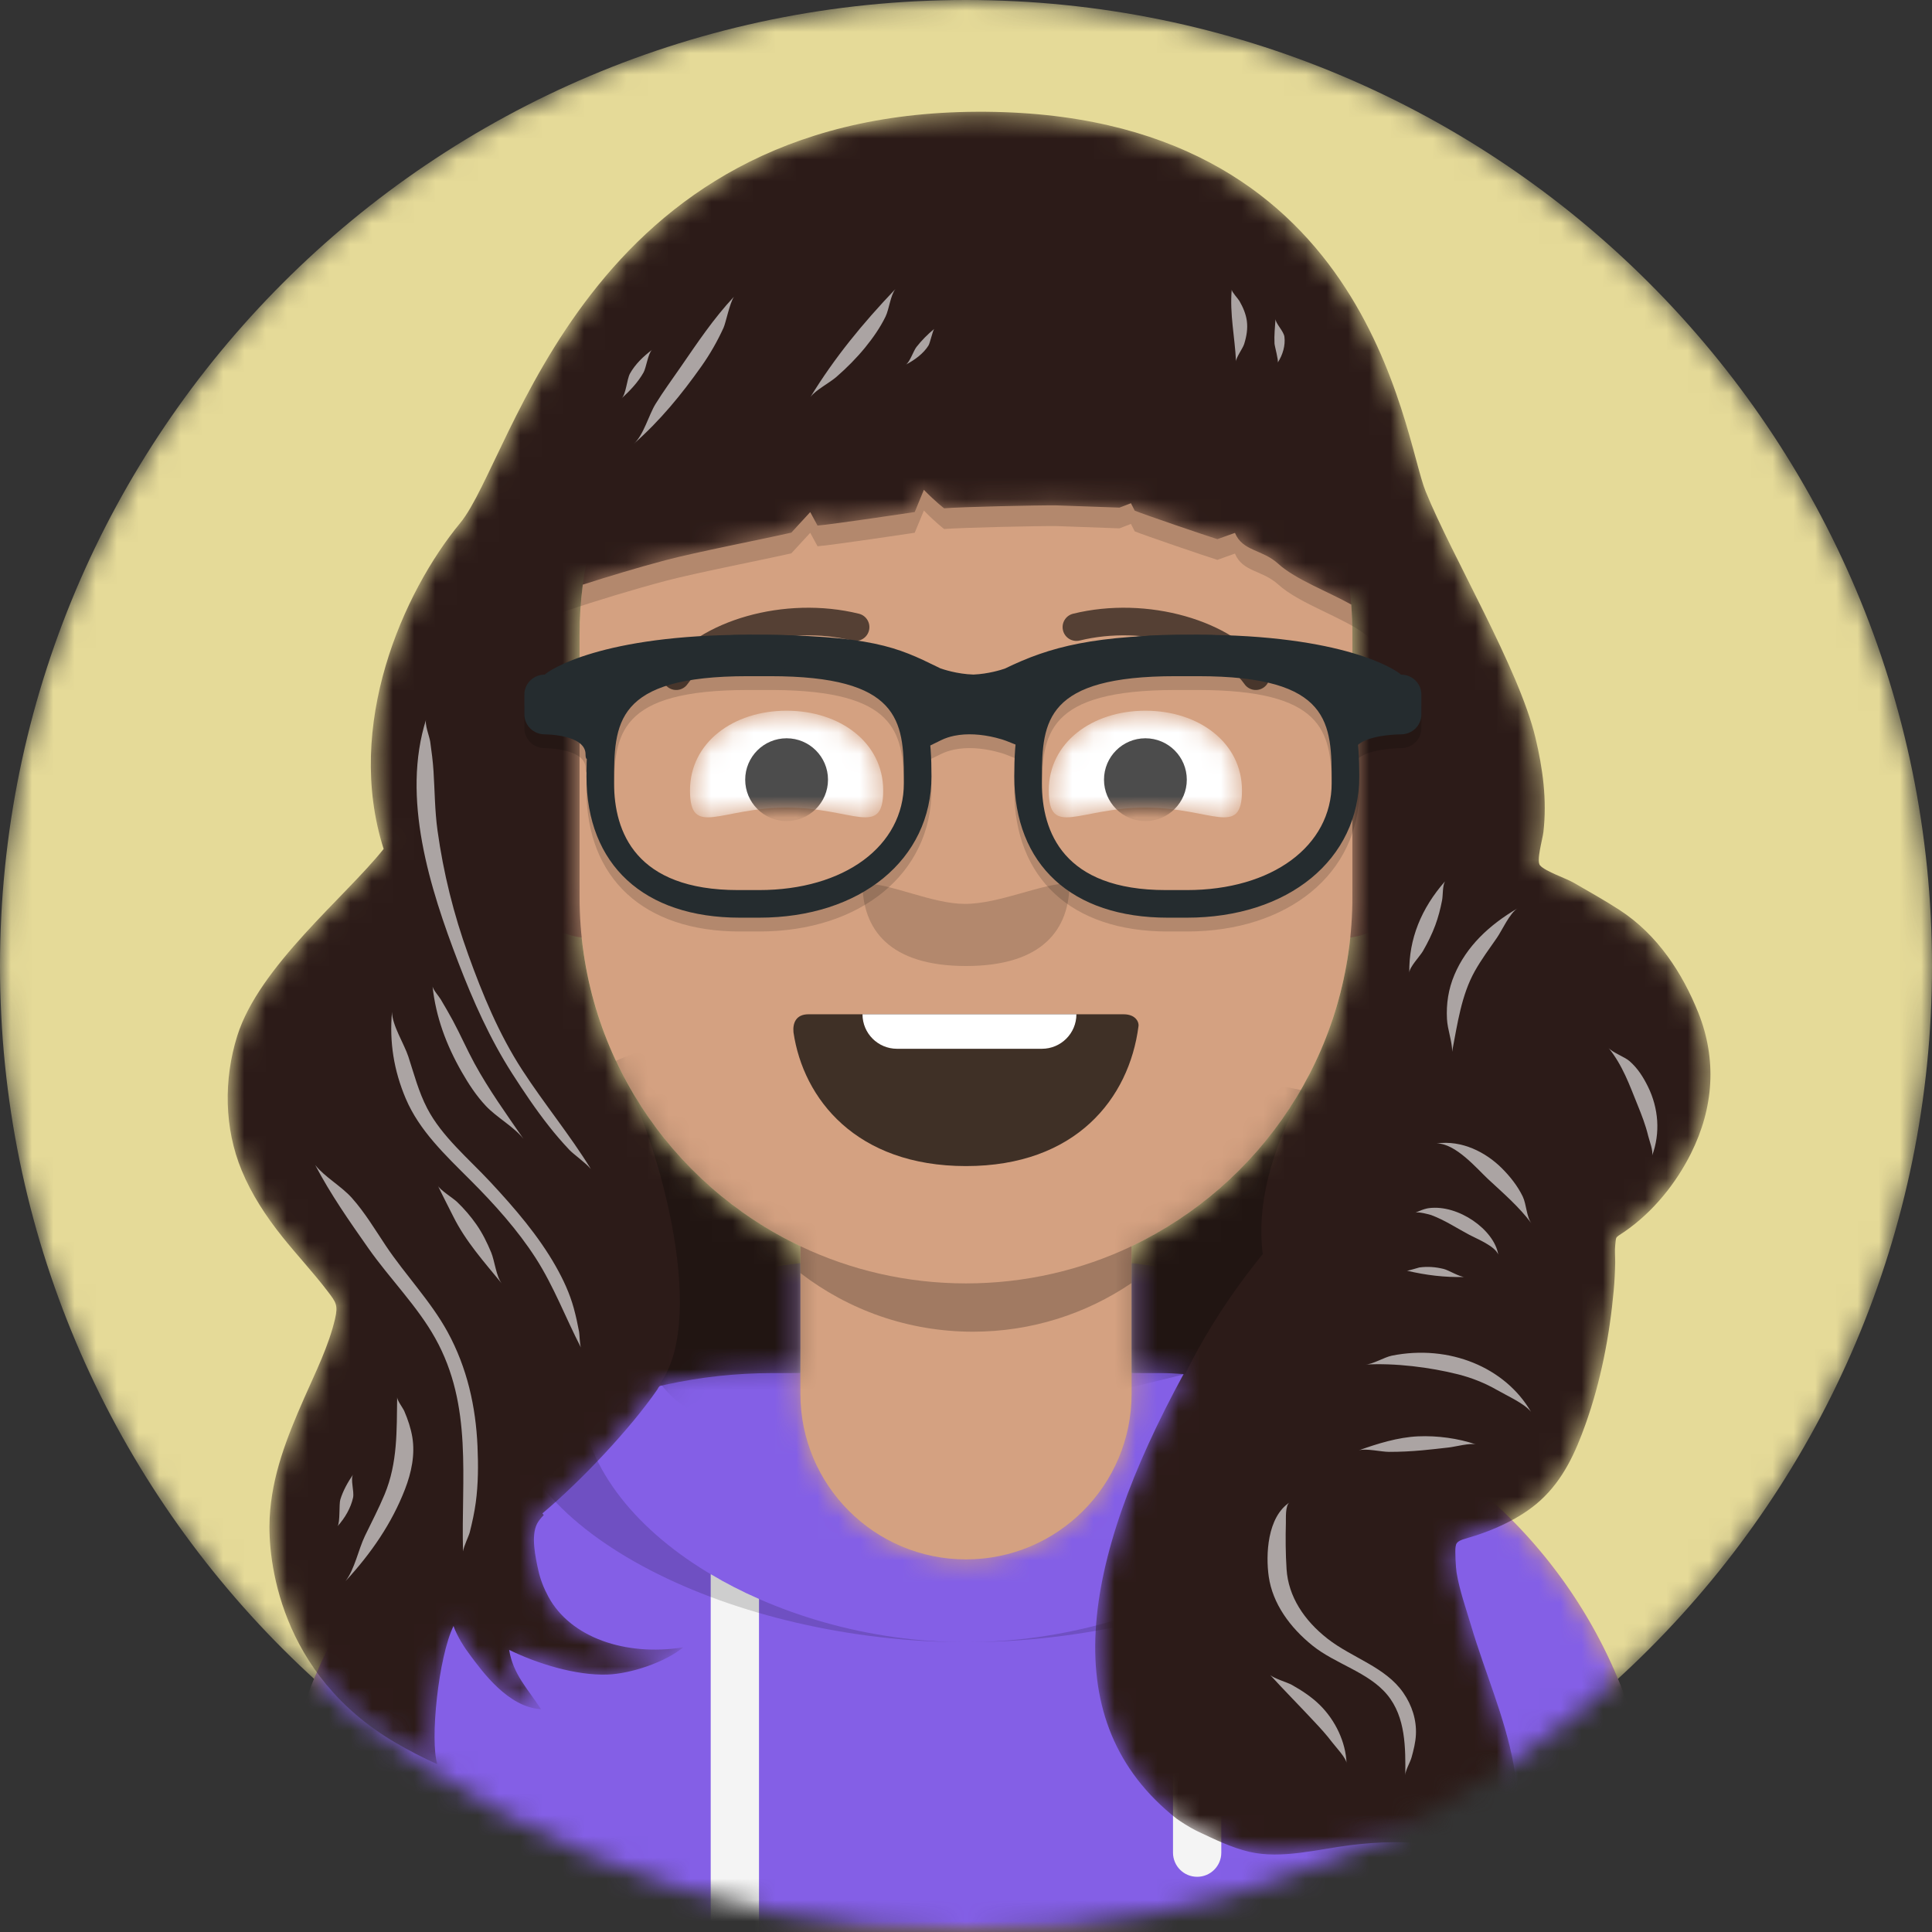 <svg width="91" height="91" viewBox="0 0 91 91" fill="none" xmlns="http://www.w3.org/2000/svg">
<rect x="0" y="0" width="91" height="91" fill="#333333" stroke="none"/>
<mask id="mask0" mask-type="alpha" maskUnits="userSpaceOnUse" x="0" y="0" width="91" height="91">
<path d="M45.5 91C70.629 91 91 70.629 91 45.5C91 20.371 70.629 0 45.5 0C20.371 0 0 20.371 0 45.5C0 70.629 20.371 91 45.5 91Z" fill="white"/>
</mask>
<g mask="url(#mask0)">
<path d="M45.5 91C70.629 91 91 70.629 91 45.5C91 20.371 70.629 0 45.5 0C20.371 0 0 20.371 0 45.5C0 70.629 20.371 91 45.5 91Z" fill="#E5DA98"/>
<path fill-rule="evenodd" clip-rule="evenodd" d="M45.5 11.7C55.551 11.7 63.7 19.849 63.7 29.9L63.7 31.904C65.544 32.214 66.95 33.818 66.95 35.75V40.3C66.95 42.267 65.494 43.894 63.6 44.161C62.929 50.598 58.902 56.037 53.3 58.698L53.3 64.675H54.6C67.523 64.675 78 75.151 78 88.075V91H13V88.075C13 75.151 23.477 64.675 36.4 64.675H37.7L37.7 58.699C32.098 56.037 28.071 50.598 27.399 44.161C25.506 43.894 24.05 42.267 24.05 40.3V35.75C24.05 33.818 25.456 32.214 27.3 31.904L27.3 29.9C27.3 19.849 35.448 11.7 45.5 11.7Z" fill="#D4A181"/>
<path fill-rule="evenodd" clip-rule="evenodd" d="M37.699 58.698C40.063 59.822 42.708 60.45 45.5 60.45C48.291 60.45 50.936 59.822 53.3 58.699L53.3 60.432C51.168 61.879 48.595 62.725 45.825 62.725C42.766 62.725 39.948 61.694 37.699 59.962L37.699 58.698Z" fill="black" fill-opacity="0.24"/>
<path fill-rule="evenodd" clip-rule="evenodd" d="M40.625 41.6C40.625 43.754 41.869 45.5 45.5 45.5C49.131 45.5 50.375 43.754 50.375 41.6C49.087 41.6 47.092 42.575 45.447 42.575C43.901 42.575 41.958 41.6 40.625 41.6Z" fill="black" fill-opacity="0.16"/>
<mask id="mask1" mask-type="alpha" maskUnits="userSpaceOnUse" x="13" y="59" width="65" height="32">
<path fill-rule="evenodd" clip-rule="evenodd" d="M53.3 59.498C59.183 60.156 63.7 61.966 63.7 66.65L63.698 66.51C72.102 70.059 78 78.378 78 88.075V91H13V88.075C13 78.378 18.898 70.059 27.302 66.509C27.391 61.929 31.877 60.15 37.7 59.498L37.7 65.65C37.7 69.958 41.192 73.45 45.5 73.45C49.808 73.45 53.3 69.958 53.3 65.65L53.3 59.498Z" fill="white"/>
</mask>
<g mask="url(#mask1)">
<path fill-rule="evenodd" clip-rule="evenodd" d="M53.3 59.498C59.183 60.156 63.7 61.966 63.7 66.65L63.698 66.51C72.102 70.059 78 78.378 78 88.075V91H13V88.075C13 78.378 18.898 70.059 27.302 66.509C27.391 61.929 31.877 60.15 37.7 59.498L37.7 65.65C37.7 69.958 41.192 73.45 45.5 73.45C49.808 73.45 53.3 69.958 53.3 65.65L53.3 59.498Z" fill="#845FE6"/>
<path fill-rule="evenodd" clip-rule="evenodd" d="M35.75 75.315L35.75 91H33.475L33.475 74.148C34.191 74.574 34.952 74.965 35.75 75.315ZM57.525 74.148L57.525 87.262C57.525 87.891 57.016 88.4 56.387 88.4C55.759 88.4 55.25 87.891 55.25 87.262L55.25 75.315C56.048 74.964 56.809 74.574 57.525 74.148Z" fill="#F4F4F4"/>
<path fill-rule="evenodd" clip-rule="evenodd" d="M58.838 59.385C63.73 60.31 67.112 62.153 67.112 65.749C67.112 72.156 56.375 77.349 45.5 77.349C34.625 77.349 23.888 72.156 23.888 65.749C23.888 62.153 27.27 60.31 32.162 59.385C29.209 60.474 27.3 62.304 27.3 65.349C27.3 71.977 36.342 77.349 45.5 77.349C54.658 77.349 63.7 71.977 63.7 65.349C63.7 62.367 61.869 60.55 59.02 59.453L58.838 59.385Z" fill="black" fill-opacity="0.16"/>
</g>
<path fill-rule="evenodd" clip-rule="evenodd" d="M37.374 48.622C37.833 51.75 40.32 54.924 45.499 54.924C50.679 54.924 53.184 51.734 53.624 48.34C53.657 48.21 53.551 47.774 52.918 47.774C46.422 47.774 41.515 47.774 38.081 47.774C37.499 47.774 37.332 48.178 37.374 48.622Z" fill="black" fill-opacity="0.7"/>
<path fill-rule="evenodd" clip-rule="evenodd" d="M50.7 47.774C50.7 48.672 49.972 49.399 49.075 49.399H42.25C41.352 49.399 40.625 48.672 40.625 47.774H50.7Z" fill="white"/>
<mask id="mask2" mask-type="alpha" maskUnits="userSpaceOnUse" x="32" y="33" width="10" height="6">
<path fill-rule="evenodd" clip-rule="evenodd" d="M37.05 38.04C40.173 38.04 41.6 39.487 41.6 37.232C41.6 34.977 39.563 33.475 37.05 33.475C34.537 33.475 32.5 34.977 32.5 37.232C32.5 39.487 33.927 38.04 37.05 38.04Z" fill="white"/>
</mask>
<g mask="url(#mask2)">
<path fill-rule="evenodd" clip-rule="evenodd" d="M37.05 38.04C40.173 38.04 41.6 39.487 41.6 37.232C41.6 34.977 39.563 33.475 37.05 33.475C34.537 33.475 32.5 34.977 32.5 37.232C32.5 39.487 33.927 38.04 37.05 38.04Z" fill="white"/>
<path d="M37.05 38.674C38.127 38.674 39 37.801 39 36.724C39 35.648 38.127 34.774 37.05 34.774C35.973 34.774 35.1 35.648 35.1 36.724C35.1 37.801 35.973 38.674 37.05 38.674Z" fill="black" fill-opacity="0.7"/>
</g>
<mask id="mask3" mask-type="alpha" maskUnits="userSpaceOnUse" x="49" y="33" width="10" height="6">
<path fill-rule="evenodd" clip-rule="evenodd" d="M53.949 38.04C57.073 38.04 58.499 39.487 58.499 37.232C58.499 34.977 56.462 33.475 53.949 33.475C51.437 33.475 49.399 34.977 49.399 37.232C49.399 39.487 50.826 38.04 53.949 38.04Z" fill="white"/>
</mask>
<g mask="url(#mask3)">
<path fill-rule="evenodd" clip-rule="evenodd" d="M53.949 38.04C57.073 38.04 58.499 39.487 58.499 37.232C58.499 34.977 56.462 33.475 53.949 33.475C51.437 33.475 49.399 34.977 49.399 37.232C49.399 39.487 50.826 38.04 53.949 38.04Z" fill="white"/>
<path d="M53.95 38.674C55.027 38.674 55.9 37.801 55.9 36.724C55.9 35.648 55.027 34.774 53.95 34.774C52.873 34.774 52 35.648 52 36.724C52 37.801 52.873 38.674 53.95 38.674Z" fill="black" fill-opacity="0.7"/>
</g>
<path d="M32.38 32.226C33.652 30.436 37.141 29.432 40.145 30.17C40.494 30.255 40.846 30.042 40.931 29.694C41.017 29.345 40.804 28.993 40.455 28.907C36.966 28.05 32.927 29.213 31.32 31.473C31.113 31.766 31.181 32.171 31.474 32.379C31.766 32.587 32.172 32.519 32.38 32.226Z" fill="black" fill-opacity="0.6"/>
<path d="M58.62 32.226C57.348 30.436 53.859 29.432 50.855 30.17C50.506 30.255 50.154 30.042 50.069 29.694C49.983 29.345 50.196 28.993 50.545 28.907C54.034 28.05 58.073 29.213 59.68 31.473C59.888 31.766 59.819 32.171 59.526 32.379C59.234 32.587 58.828 32.519 58.62 32.226Z" fill="black" fill-opacity="0.6"/>
<path fill-rule="evenodd" clip-rule="evenodd" d="M35.067 13.801C31.883 15.753 29.05 18.306 27.165 21.242C26.268 22.64 25.529 24.115 24.841 25.596C24.496 26.34 24.181 27.092 23.879 27.849C23.689 28.327 23.396 28.842 23.671 29.343C23.839 29.245 23.903 29.281 23.797 29.456C24.672 29.695 25.888 29.023 26.646 28.774C28.195 28.267 29.744 27.788 31.329 27.366C32.777 26.981 36.009 26.354 37.273 26.063L38.163 25.095L38.508 25.73C39.209 25.676 43.084 25.094 43.084 25.094L43.516 24.047C44.074 24.62 44.471 24.917 44.471 24.917C45.301 24.85 48.908 24.769 49.763 24.779C49.763 24.779 52.149 24.863 52.728 24.886L53.269 24.678L53.448 25.028C53.92 25.22 56.777 26.195 57.34 26.37L58.168 26.075C58.532 26.951 59.448 26.84 60.208 27.532C61.213 28.446 63.318 29.097 64.323 29.892C64.682 30.177 65.019 30.474 65.357 30.778C65.733 31.115 65.677 31.164 65.799 31.551C65.836 31.667 66.207 32.266 66.365 32.315C66.928 32.489 63.065 22.407 62.005 21.117C60.91 19.787 53.811 10.83 44.398 11.123" fill="black" fill-opacity="0.16"/>
<mask id="mask4" mask-type="alpha" maskUnits="userSpaceOnUse" x="10" y="5" width="71" height="86">
<path fill-rule="evenodd" clip-rule="evenodd" d="M46.015 5.264C64.506 5.175 66.07 20.492 67.15 23.148C68.408 26.24 71.541 31.485 72.319 34.738C72.671 36.213 72.869 37.679 72.697 39.189C72.658 39.536 72.347 40.563 72.543 40.768C72.821 41.061 73.744 41.358 74.137 41.586C74.858 42.004 75.591 42.413 76.285 42.863C78.094 44.037 79.255 45.866 79.988 47.688C80.87 49.885 80.729 52.171 79.641 54.34C78.949 55.72 77.869 57.093 76.485 58.035C76.062 58.323 76.13 58.209 76.08 58.644C76.05 58.91 76.082 59.212 76.078 59.478C76.07 59.917 76.047 60.355 76.007 60.793C75.816 62.903 75.399 65.079 74.671 67.111C74.211 68.394 73.641 69.686 72.548 70.679C71.623 71.52 70.293 72.117 69.021 72.473C68.58 72.597 68.586 72.728 68.561 72.855C68.526 73.028 68.57 73.85 68.607 74.073C68.742 74.893 69.052 75.77 69.29 76.571C69.935 78.746 70.884 80.886 71.293 83.111C71.489 84.18 71.473 85.299 71.222 86.366C71.02 87.222 70.654 88.062 70.177 88.837C69.633 89.723 68.036 91.123 66.704 90.52C68.497 89.664 68.576 87.835 67.963 87.324C67.336 86.8 66.476 86.77 65.642 86.772C64.95 86.775 64.266 86.828 63.579 86.914C62.077 87.103 60.351 87.575 58.849 87.224C57.994 87.024 57.193 86.627 56.422 86.264C56.353 86.231 55.958 86.043 55.41 85.656C49.666 81.117 50.901 73.614 55.749 64.72C55.262 64.69 55.095 64.675 54.599 64.675L53.299 64.674L53.3 58.698C59.363 55.818 63.581 49.683 63.697 42.551L63.699 42.25V29.9C63.699 29.421 63.681 28.946 63.645 28.476C62.556 27.864 61.022 27.297 60.208 26.556C59.449 25.865 58.532 25.976 58.168 25.1L57.34 25.395C56.777 25.22 53.92 24.245 53.448 24.053L53.269 23.703L52.728 23.91C52.149 23.888 49.763 23.804 49.763 23.804C48.908 23.793 45.302 23.874 44.471 23.942C44.471 23.942 44.074 23.645 43.516 23.071L43.084 24.119C43.084 24.119 39.209 24.701 38.508 24.755L38.163 24.12L37.273 25.088C36.009 25.379 32.778 26.006 31.329 26.391C30.018 26.74 28.732 27.128 27.451 27.538C27.351 28.311 27.299 29.099 27.299 29.9V42.25C27.299 49.51 31.55 55.777 37.699 58.698L37.699 64.674L36.4 64.675C34.675 64.675 32.994 64.861 31.375 65.215L31.073 65.284C31.064 65.297 31.055 65.311 31.046 65.324L31.032 65.325C31.009 65.366 30.985 65.408 30.961 65.449C29.717 67.257 27.397 69.73 25.548 71.284C25.569 71.31 25.59 71.335 25.612 71.361C25.476 71.5 25.362 71.641 25.292 71.78C25.005 72.35 25.218 73.339 25.354 73.956C25.45 74.392 25.614 74.811 25.831 75.211C26.87 77.127 29.454 78.024 32.175 77.593C31.353 78.283 29.721 78.835 28.615 78.874C27.111 78.928 25.272 78.347 23.98 77.71C24.176 78.88 24.853 79.534 25.482 80.504C23.931 80.424 22.704 78.704 22.185 78.016C21.852 77.576 21.543 77.091 21.361 76.587C20.647 78.052 20.245 81.994 20.599 83.097C19.917 82.791 19.28 82.463 18.635 82.087C13.131 78.873 12.602 73.421 12.701 71.505C12.804 69.492 13.501 67.734 14.33 65.846C14.866 64.627 15.483 63.397 15.782 62.116C15.933 61.467 15.825 61.337 15.423 60.81C14.757 59.937 13.993 59.123 13.305 58.263C12.52 57.281 11.851 56.258 11.384 55.13C10.558 53.136 10.531 50.846 11.175 48.791C12.202 45.514 16.282 42.236 18.07 39.986C16.22 34.182 18.964 27.921 21.682 24.626C24.186 21.592 27.524 5.353 46.015 5.264Z" fill="white"/>
</mask>
<g mask="url(#mask4)">
<path fill-rule="evenodd" clip-rule="evenodd" d="M46.015 5.264C64.506 5.175 66.07 20.492 67.15 23.148C68.408 26.24 71.541 31.485 72.319 34.738C72.671 36.213 72.869 37.679 72.697 39.189C72.658 39.536 72.347 40.563 72.543 40.768C72.821 41.061 73.744 41.358 74.137 41.586C74.858 42.004 75.591 42.413 76.285 42.863C78.094 44.037 79.255 45.866 79.988 47.688C80.87 49.885 80.729 52.171 79.641 54.34C78.949 55.72 77.869 57.093 76.485 58.035C76.062 58.323 76.13 58.209 76.08 58.644C76.05 58.91 76.082 59.212 76.078 59.478C76.07 59.917 76.047 60.355 76.007 60.793C75.816 62.903 75.399 65.079 74.671 67.111C74.211 68.394 73.641 69.686 72.548 70.679C71.623 71.52 70.293 72.117 69.021 72.473C68.58 72.597 68.586 72.728 68.561 72.855C68.526 73.028 68.57 73.85 68.607 74.073C68.742 74.893 69.052 75.77 69.29 76.571C69.935 78.746 70.884 80.886 71.293 83.111C71.489 84.18 71.473 85.299 71.222 86.366C71.02 87.222 70.654 88.062 70.177 88.837C69.633 89.723 68.036 91.123 66.704 90.52C68.497 89.664 68.576 87.835 67.963 87.324C67.336 86.8 66.476 86.77 65.642 86.772C64.95 86.775 64.266 86.828 63.579 86.914C62.077 87.103 60.351 87.575 58.849 87.224C57.994 87.024 57.193 86.627 56.422 86.264C56.353 86.231 55.958 86.043 55.41 85.656C49.666 81.117 50.901 73.614 55.749 64.72C55.262 64.69 55.095 64.675 54.599 64.675L53.299 64.674L53.3 58.698C59.363 55.818 63.581 49.683 63.697 42.551L63.699 42.25V29.9C63.699 29.421 63.681 28.946 63.645 28.476C62.556 27.864 61.022 27.297 60.208 26.556C59.449 25.865 58.532 25.976 58.168 25.1L57.34 25.395C56.777 25.22 53.92 24.245 53.448 24.053L53.269 23.703L52.728 23.91C52.149 23.888 49.763 23.804 49.763 23.804C48.908 23.793 45.302 23.874 44.471 23.942C44.471 23.942 44.074 23.645 43.516 23.071L43.084 24.119C43.084 24.119 39.209 24.701 38.508 24.755L38.163 24.12L37.273 25.088C36.009 25.379 32.778 26.006 31.329 26.391C30.018 26.74 28.732 27.128 27.451 27.538C27.351 28.311 27.299 29.099 27.299 29.9V42.25C27.299 49.51 31.55 55.777 37.699 58.698L37.699 64.674L36.4 64.675C34.675 64.675 32.994 64.861 31.375 65.215L31.073 65.284C31.064 65.297 31.055 65.311 31.046 65.324L31.032 65.325C31.009 65.366 30.985 65.408 30.961 65.449C29.717 67.257 27.397 69.73 25.548 71.284C25.569 71.31 25.59 71.335 25.612 71.361C25.476 71.5 25.362 71.641 25.292 71.78C25.005 72.35 25.218 73.339 25.354 73.956C25.45 74.392 25.614 74.811 25.831 75.211C26.87 77.127 29.454 78.024 32.175 77.593C31.353 78.283 29.721 78.835 28.615 78.874C27.111 78.928 25.272 78.347 23.98 77.71C24.176 78.88 24.853 79.534 25.482 80.504C23.931 80.424 22.704 78.704 22.185 78.016C21.852 77.576 21.543 77.091 21.361 76.587C20.647 78.052 20.245 81.994 20.599 83.097C19.917 82.791 19.28 82.463 18.635 82.087C13.131 78.873 12.602 73.421 12.701 71.505C12.804 69.492 13.501 67.734 14.33 65.846C14.866 64.627 15.483 63.397 15.782 62.116C15.933 61.467 15.825 61.337 15.423 60.81C14.757 59.937 13.993 59.123 13.305 58.263C12.52 57.281 11.851 56.258 11.384 55.13C10.558 53.136 10.531 50.846 11.175 48.791C12.202 45.514 16.282 42.236 18.07 39.986C16.22 34.182 18.964 27.921 21.682 24.626C24.186 21.592 27.524 5.353 46.015 5.264Z" fill="#2C1B18"/>
<path fill-rule="evenodd" clip-rule="evenodd" d="M31.096 65.15C33.396 61.995 30.924 53.23 28.967 49.985C34.439 47.494 45.245 47.954 61.384 51.365C59.826 54.242 59.19 56.811 59.477 59.071C58.003 60.883 56.784 62.766 55.822 64.721L44.489 67.517C37.327 68.38 32.863 67.59 31.096 65.15Z" fill="black" fill-opacity="0.24"/>
</g>
<path fill-rule="evenodd" clip-rule="evenodd" d="M60.745 70.764C60.53 70.891 60.573 71.535 60.567 71.717C60.547 72.442 60.553 73.184 60.599 73.907C60.681 75.199 61.428 76.324 62.527 77.184C63.691 78.095 65.25 78.51 66.095 79.728C66.507 80.321 66.727 81.012 66.691 81.71C66.673 82.069 66.583 82.431 66.485 82.781C66.421 83.011 66.192 83.388 66.192 83.612C66.202 82.349 66.219 80.878 65.335 79.819C64.448 78.754 62.9 78.38 61.816 77.506C60.751 76.648 59.942 75.526 59.76 74.261C59.613 73.239 59.686 71.457 60.745 70.764ZM59.83 78.898C60.012 79.061 60.649 79.249 60.844 79.358C61.318 79.624 61.776 79.926 62.151 80.293C62.904 81.03 63.389 82.063 63.424 83.054C63.424 82.82 62.889 82.255 62.739 82.055C62.489 81.723 62.208 81.415 61.92 81.108C61.221 80.357 60.494 79.624 59.802 78.868L59.83 78.898ZM18.707 65.81C18.707 65.971 18.973 66.303 19.045 66.471C19.214 66.864 19.352 67.277 19.421 67.693C19.557 68.515 19.379 69.364 19.074 70.15C18.457 71.745 17.49 73.158 16.275 74.473C16.709 73.905 16.882 72.982 17.187 72.348C17.501 71.698 17.837 71.058 18.113 70.394C18.737 68.898 18.682 67.368 18.707 65.81ZM14.848 54.876C15.288 55.434 16.083 55.872 16.575 56.426C17.192 57.119 17.663 57.914 18.169 58.671C19.091 60.052 20.297 61.297 21.085 62.742C22.005 64.428 22.41 66.255 22.491 68.118C22.53 68.999 22.528 69.894 22.409 70.773C22.345 71.243 22.243 71.71 22.126 72.174C22.082 72.35 21.853 72.8 21.809 73.074C21.715 69.648 22.282 66.222 20.5 63.031C19.657 61.519 18.36 60.23 17.355 58.8C16.451 57.513 15.568 56.251 14.848 54.876ZM16.631 69.45C16.495 69.677 16.695 70.251 16.629 70.546C16.521 71.03 16.249 71.499 15.898 71.889C16.029 71.711 15.961 70.855 16.03 70.631C16.157 70.217 16.378 69.818 16.631 69.45ZM66.789 67.654C67.69 67.613 68.689 67.748 69.522 68.035C69.236 67.957 68.55 68.143 68.249 68.177C67.827 68.225 67.405 68.274 66.982 68.313C66.465 68.36 65.942 68.386 65.422 68.385C65.052 68.385 64.343 68.21 64 68.313C64.874 68 65.84 67.698 66.789 67.654ZM65.56 63.853C68.26 63.313 70.896 64.402 72.112 66.499C71.804 66.107 70.987 65.744 70.527 65.479C69.957 65.151 69.338 64.9 68.677 64.733C67.346 64.398 65.706 64.194 64.312 64.273C64.647 64.268 65.2 63.925 65.56 63.853ZM18.465 47.663C18.465 48.284 19.036 49.165 19.233 49.765C19.502 50.587 19.716 51.425 20.122 52.205C20.813 53.534 22.059 54.559 23.101 55.679C24.255 56.919 25.358 58.202 26.173 59.636C26.535 60.274 26.836 60.925 27.026 61.619C27.126 61.986 27.207 62.357 27.276 62.728C27.299 62.849 27.303 63.28 27.36 63.466C26.64 62.072 26.091 60.595 25.234 59.26C24.387 57.943 23.301 56.731 22.164 55.594C20.963 54.393 19.755 53.26 19.111 51.744C18.551 50.424 18.334 49.073 18.465 47.663ZM20.622 55.84C20.698 56.032 21.355 56.444 21.524 56.608C21.869 56.938 22.17 57.291 22.437 57.672C22.728 58.089 22.942 58.529 23.134 58.988C23.298 59.384 23.371 60.12 23.63 60.45C22.792 59.428 21.929 58.462 21.351 57.301C21.154 56.903 20.848 56.318 20.622 55.84ZM66.851 59.7C67.246 59.645 67.617 59.676 67.999 59.769C68.24 59.828 68.753 60.151 68.989 60.148C68.037 60.171 67.178 60.065 66.262 59.851C66.312 59.864 66.834 59.703 66.851 59.7ZM67.297 56.906C68.69 56.721 70.382 57.927 70.569 59.09C70.414 58.692 69.586 58.362 69.212 58.164C68.619 57.85 68.053 57.47 67.411 57.231C67.349 57.21 66.783 57.05 66.652 57.127L66.654 57.125L66.726 57.093C66.879 57.026 67.052 56.955 67.216 56.92L67.297 56.906ZM67.664 53.858C68.852 53.69 69.973 54.268 70.726 55.012C71.128 55.41 71.486 55.867 71.722 56.355C71.9 56.723 71.899 57.325 72.138 57.629C71.554 56.843 70.813 56.208 70.082 55.529C69.574 55.056 68.559 53.845 67.664 53.858ZM20.077 33.864C19.985 34.103 20.226 34.673 20.264 34.936C20.33 35.395 20.389 35.858 20.419 36.32C20.479 37.257 20.479 38.189 20.608 39.121C20.887 41.125 21.364 43.05 22.057 44.972C22.727 46.831 23.493 48.696 24.596 50.396C25.623 51.981 26.846 53.459 27.831 55.063C27.572 54.756 27.028 54.381 26.819 54.161C26.476 53.798 26.154 53.424 25.85 53.037C25.225 52.243 24.668 51.412 24.129 50.572C23.072 48.924 22.28 47.135 21.593 45.347C20.244 41.834 18.891 37.575 20.077 33.864ZM75.762 49.353C75.934 49.57 76.519 49.776 76.754 49.981C77.146 50.323 77.408 50.747 77.624 51.187C78.121 52.2 78.214 53.37 77.815 54.437C77.881 54.208 77.685 53.727 77.63 53.495C77.509 52.987 77.32 52.507 77.122 52.019C76.738 51.071 76.428 50.183 75.762 49.353ZM20.374 46.464C20.41 46.634 20.673 46.928 20.756 47.067C20.955 47.403 21.152 47.74 21.337 48.083C21.693 48.746 21.991 49.432 22.351 50.093C23.014 51.309 23.856 52.485 24.653 53.638C24.212 53.075 23.392 52.631 22.884 52.09C22.424 51.599 22.068 51.05 21.745 50.485C21.012 49.204 20.53 47.896 20.374 46.464ZM71.484 42.782C71.112 43.001 70.747 43.826 70.509 44.169C70.15 44.684 69.767 45.205 69.464 45.745C68.833 46.873 68.65 48.221 68.414 49.441C68.412 49.458 68.408 49.491 68.401 49.542C68.4 49.046 68.18 48.501 68.154 47.992C68.117 47.28 68.22 46.589 68.506 45.914C69.071 44.581 70.132 43.572 71.484 42.782ZM68.061 41.513C67.939 41.727 67.97 42.173 67.924 42.406C67.847 42.804 67.746 43.199 67.603 43.584C67.449 44 67.248 44.404 67.023 44.796C66.884 45.04 66.38 45.552 66.38 45.822C66.354 44.23 66.942 42.788 68.061 41.513ZM34.57 13.976C34.368 14.28 34.188 15.201 34.078 15.443C33.788 16.076 33.442 16.683 33.031 17.264C32.101 18.579 31.104 19.8 29.85 20.907C30.312 20.502 30.558 19.545 30.876 19.029C31.242 18.436 31.662 17.866 32.06 17.288C32.851 16.143 33.597 15.018 34.57 13.976ZM30.71 16.48C30.524 16.643 30.44 17.316 30.312 17.544C30.054 18.003 29.677 18.398 29.273 18.77C29.489 18.58 29.524 17.859 29.676 17.589C29.92 17.158 30.292 16.793 30.71 16.48ZM42.174 13.615C41.941 13.914 41.88 14.563 41.71 14.913C41.458 15.429 41.121 15.913 40.748 16.371C40.346 16.862 39.89 17.323 39.399 17.75C39.066 18.039 38.429 18.364 38.176 18.695C39.313 16.839 40.628 15.238 42.174 13.615ZM44.002 15.493C43.935 15.565 43.806 16.157 43.734 16.273C43.499 16.651 43.084 16.958 42.664 17.176C42.85 17.067 43.023 16.529 43.164 16.347C43.402 16.042 43.692 15.747 44.002 15.493ZM60.078 15.025C60.079 15.233 60.463 15.598 60.498 15.861C60.551 16.265 60.419 16.72 60.184 17.077C60.227 16.976 60.037 16.303 60.031 16.179C60.011 15.798 60.053 15.406 60.078 15.025ZM58.016 13.644C58.016 13.752 58.314 14.064 58.381 14.181C58.549 14.475 58.681 14.782 58.727 15.109C58.778 15.48 58.715 15.843 58.602 16.204C58.536 16.418 58.218 16.833 58.218 17.026C58.166 15.889 57.915 14.796 58.016 13.644Z" fill="white" fill-opacity="0.6"/>
<path fill-rule="evenodd" clip-rule="evenodd" d="M55.421 30.55H56.387C63.306 30.55 65.764 32.206 65.989 32.426C66.52 32.426 66.949 32.845 66.949 33.363V34.301C66.949 34.801 66.55 35.209 66.045 35.238L65.848 35.242C65.469 35.257 64.424 35.332 63.966 35.731C64.011 36.216 64.024 36.713 64.024 37.212C64.024 41.135 60.684 43.875 55.899 43.875H55.003C50.476 43.875 47.774 41.384 47.774 37.212C47.774 36.709 47.787 36.208 47.833 35.719L47.384 35.542C47.305 35.511 47.133 35.454 46.895 35.395C46.232 35.232 45.551 35.182 44.948 35.306C44.727 35.351 44.522 35.419 44.333 35.511L43.819 35.763C43.862 36.238 43.874 36.724 43.874 37.212C43.874 41.135 40.534 43.875 35.749 43.875H34.853C30.326 43.875 27.624 41.384 27.624 37.212C27.624 36.94 27.628 36.667 27.639 36.398C27.602 36.387 27.58 36.319 27.58 36.177C27.58 35.388 26.222 35.263 25.79 35.243L25.659 35.239C25.129 35.239 24.699 34.82 24.699 34.301V33.363C24.699 32.845 25.129 32.426 25.659 32.426L25.697 32.392C26.084 32.08 28.567 30.581 35.055 30.55L36.227 30.55C36.637 30.55 37.025 30.561 37.392 30.582C41.41 30.72 42.545 31.276 44.151 32.062L44.287 32.129L44.382 32.161C44.622 32.239 45.196 32.403 45.85 32.424C46.554 32.394 47.157 32.203 47.333 32.141L47.555 32.035C49.182 31.269 50.842 30.782 53.807 30.615C54.303 30.572 54.84 30.55 55.421 30.55ZM36.456 32.5L35.224 32.5C29.113 32.5 28.93 34.592 28.924 37.286L28.924 37.538C28.924 39.836 29.937 42.575 34.765 42.575H35.749C39.768 42.575 42.574 40.504 42.574 37.538L42.572 36.966C42.545 34.454 42.149 32.54 36.456 32.5ZM56.424 32.5H55.374C49.263 32.5 49.08 34.592 49.074 37.286L49.074 37.538C49.074 39.836 50.088 42.575 54.915 42.575H55.899C59.918 42.575 62.724 40.504 62.724 37.538L62.722 36.956C62.693 34.423 62.283 32.5 56.424 32.5Z" fill="black" fill-opacity="0.16"/>
<path d="M36.227 29.899C43.283 29.899 43.874 33.191 43.874 36.562C43.874 40.484 40.533 43.224 35.749 43.224H34.853C30.326 43.224 27.624 40.734 27.624 36.562C27.624 33.191 28.215 29.899 35.271 29.899H36.227ZM36.274 31.849H35.224C28.924 31.849 28.924 34.073 28.924 36.887C28.924 39.185 29.937 41.924 34.765 41.924H35.749C39.768 41.924 42.574 39.853 42.574 36.887L42.574 36.636C42.568 33.941 42.385 31.849 36.274 31.849Z" fill="#252C2F"/>
<path d="M56.377 29.899C63.434 29.899 64.024 33.191 64.024 36.562C64.024 40.484 60.684 43.224 55.899 43.224H55.003C50.477 43.224 47.774 40.734 47.774 36.562C47.774 33.191 48.365 29.899 55.422 29.899H56.377ZM56.424 31.849H55.375C49.263 31.849 49.08 33.941 49.075 36.636L49.074 36.887C49.074 39.185 50.088 41.924 54.915 41.924H55.899C59.918 41.924 62.724 39.853 62.724 36.887C62.724 34.073 62.724 31.849 56.424 31.849Z" fill="#252C2F"/>
<path d="M25.659 31.775C25.884 31.556 28.342 29.899 35.262 29.899C41.063 29.899 42.291 30.502 44.151 31.411L44.287 31.478C44.416 31.524 45.077 31.749 45.85 31.773C46.554 31.743 47.157 31.552 47.333 31.491C49.455 30.459 51.532 29.899 56.387 29.899C63.306 29.899 65.764 31.556 65.989 31.775C66.52 31.775 66.949 32.194 66.949 32.713V33.651C66.949 34.17 66.52 34.589 65.989 34.589C65.989 34.589 63.746 34.589 63.746 35.527C63.746 36.465 63.108 34.17 63.108 33.651V32.737C61.937 32.289 59.841 31.455 56.387 31.455C52.538 31.455 50.621 32.137 48.977 32.815L48.996 32.859L48.995 33.505L48.274 35.244L47.384 34.892C47.305 34.86 47.133 34.804 46.895 34.745C46.232 34.582 45.551 34.532 44.948 34.656C44.727 34.701 44.522 34.769 44.333 34.861L43.475 35.281L42.615 33.603L42.654 32.858L42.68 32.794C41.262 32.133 39.954 31.455 35.262 31.455C31.808 31.455 29.711 32.289 28.54 32.737V33.651C28.54 34.17 27.58 36.465 27.58 35.527C27.58 34.589 25.659 34.589 25.659 34.589C25.129 34.589 24.699 34.17 24.699 33.651V32.713C24.699 32.194 25.129 31.775 25.659 31.775Z" fill="#252C2F"/>
</g>
</svg>
